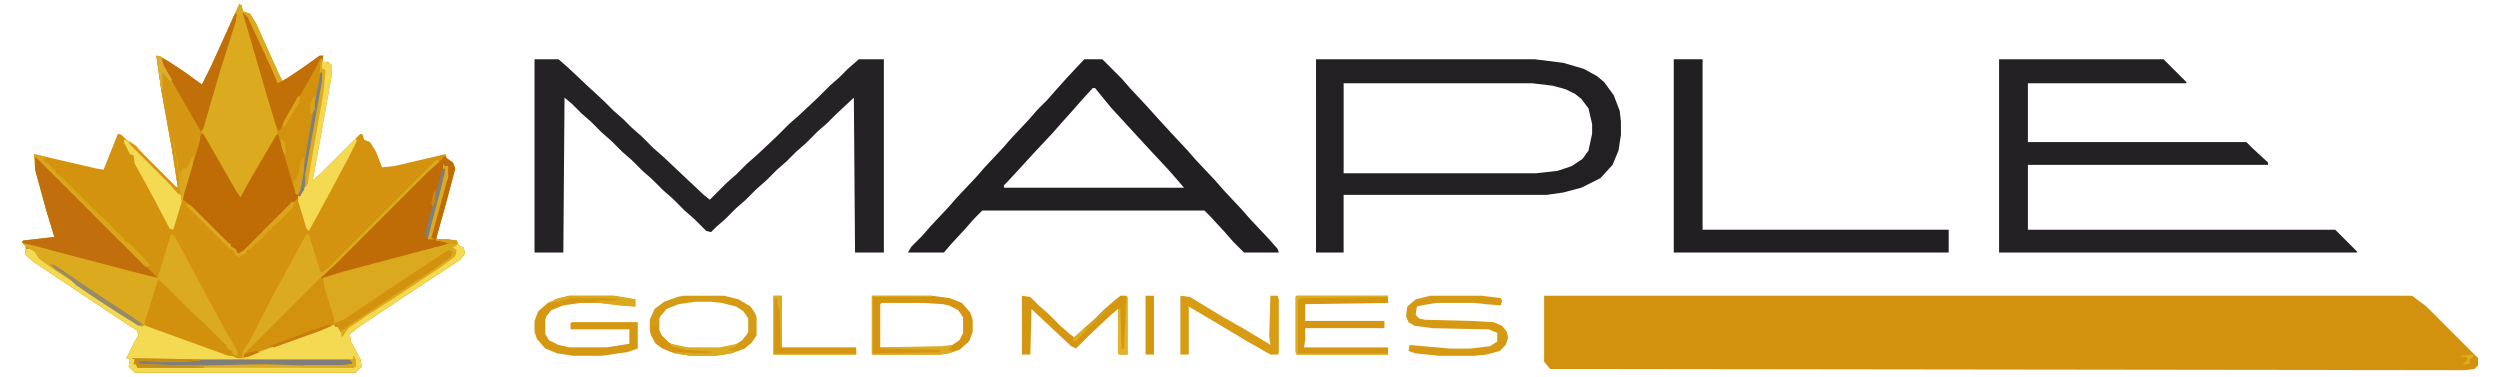 <svg xmlns="http://www.w3.org/2000/svg" viewBox="0 0 285 42.934">
  <g>
    <path d="M27.27.46l.274.137.137.684.821.274L29.186,2.65,31.65,8.124l.547,1.095,1.505-.958,2.6-1.779.547-.137-.137.821.684-.137.41.41V8.671L35.755,20.03l-.137.547,1.095-.958L41.092,15.24l.274.137.137.547.684.274.684,1.095.684,1.779,1.369-.137,5.885-1.369.137.547.684.411.274.684-1.095,4.106L49.714,27.283h1.232l1.095.137.274.547.547.274.137.684-.547.684L46.43,33.578l-5.337,3.558-1.232.958.137.821,1.095,2.053.137.821-.684.684H15.364l-.684-.684.137-.821-.41-.137.821-1.642.547-.958-.137-.547-1.505-.958L3.869,29.883l-.958-.821v-.958L2.5,27.557l.137-.137,3.558-.411-.958-3.148L4.005,19.346l-.137-1.779,7.116,1.642.821.137L13.448,15.24l.41.137.547.547,1.095.684.958,1.095,3.558,3.558.274.137-.684-4.379-1.232-6.843-.547-3.832.547.137,2.737,1.779,1.505,1.095.411.274,1.095-2.19,2.6-5.748Z" fill="#d4930e"/>
    <path d="M176.029,33.715h98.944l1.642,1.232L282.5,40.831v.821l-.411.411-1.095.137-104.281-.137-.684-.821Z" fill="#d3920d"/>
    <path d="M227.896,6.755h18.749l2.6,2.6v.137H231.18V16.198h24.907l.684.684,1.779,1.642v.274H231.18v7.39h35.034l2.463,2.463v.137h-40.782Z" fill="#232123"/>
    <path d="M60.936,6.755h2.737l1.095.958,2.326,2.19,1.779,1.642L69.968,12.64l1.095.958.958.958,1.095.958,1.369,1.369,1.095.958,4.653,4.379.684.547,1.916-1.916,1.095-.958,1.232-1.232,1.095-.958,2.326-2.19,1.369-1.369,1.095-.958,2.19-2.053,1.369-1.369,1.095-.958.958-.958,1.095-.958.137-.137H100.76V28.788H97.476l-.137-17.654L95.286,13.05l-.958.958-1.095.958-1.369,1.369-1.095.958L89.675,18.388l-1.095.958-1.232,1.232-1.095.958L85.022,22.767l-1.095.958-1.232,1.232-1.095.958-.547.547-.547-.137-1.369-1.369-1.095-.958L76.674,22.63l-1.095-.958L74.347,20.44l-1.095-.958L72.021,18.251l-1.095-.958-1.232-1.232L68.6,15.103,67.368,13.871l-1.095-.958-1.095-1.095-.821-.684L64.22,28.788H60.936Z" fill="#242224"/>
    <path d="M150.027,6.755H174.934l3.284.41,2.326.684,1.505.821.821.684,1.095,1.505.684,1.779.137,1.232v1.505l-.274,1.779-.684,1.642-1.369,1.505-2.19,1.095-2.053.547-1.916.274h-23.128v6.569h-3.148Zm3.148,2.737V19.756h21.896l2.463-.274,1.642-.547,1.232-.821.684-.958.41-1.916V14.145l-.41-1.779-.821-1.095-.684-.547-1.095-.547-1.505-.411L174.66,9.492Z" fill="#222022"/>
    <path d="M123.614,6.755h2.053l2.19,2.19.958,1.095,1.916,2.053,1.232,1.369,1.505,1.642,1.916,2.053.958,1.095,2.19,2.326.958,1.095,2.053,2.19.958,1.095,2.19,2.326.958,1.095.137.411h-3.969l-1.232-1.232-.958-1.095-1.642-1.779-.684-.684H111.982l-.958.958-.958,1.095-1.642,1.779-.821.958h-4.106l.41-.684,1.232-1.232.958-1.095,2.053-2.19.958-1.095,2.19-2.326.958-1.095,2.053-2.19.958-1.095,2.053-2.19.958-1.095,1.095-1.095.958-1.095,1.232-1.369,1.916-2.053Zm.958,3.284-1.369,1.505-.958,1.095-1.232,1.369-.958,1.095-2.053,2.19L116.498,18.935l-1.642,1.779-.41.411v.274h20.528l-.821-.958-.958-1.095-1.916-2.053-1.642-1.779-3.011-3.284-1.232-1.505-.547-.684Z" fill="#211f21"/>
    <path d="M49.851,18.251l.274.137-.958,1.095-1.369,1.232L36.439,32.073l-1.642,1.505L28.365,40.01l-.274.411h-.274v.274l5.064-1.779,5.2-1.916.137.274h.274l.274.41,5.885-3.969L50.809,29.61l.684-.684v-.274l-.684.137-5.885,3.969-6.021,3.969-.821.137-1.369-4.516.137-.684,2.19-.684L50.946,27.83l.274-.137L49.714,27.42V27.283h1.232l1.095.137.274.547.547.274.137.684-.547.684L46.43,33.578l-5.337,3.558-1.232.958.137.821,1.095,2.053.137.821-.684.684H15.364l-.684-.684.137-.821-.41-.137.821-1.642.547-.958-.137-.547-1.505-.958L3.869,29.883l-.958-.821v-.684H3.458l.547.411.41.684,1.505,1.095,4.106,2.737,2.737,1.779,3.421,2.19L16.596,37l5.337,1.916,5.611,2.053.137-.958.821-1.232,2.6-5.064,3.284-6.021.547-.958h.274l1.369,4.379.821-.547,12.18-12.18Z" fill="#dbaa1e"/>
    <path d="M27.27.46l.274.137.137.684.821.274L29.186,2.65,31.65,8.124l.547,1.232-.547.274-.958-2.053-2.6-5.611-.274-.274.821,2.6,1.505,5.064,1.232,4.242.274.821v.958l-3.832,6.569-.411.684-.547-.684L25.218,18.935l-1.095-1.779-.958-1.642V15.24H22.891l-.137.958-1.779,5.885-.274.958-.958,3.148-.411-.137-1.642-3.148L16.048,19.893l-.684-1.232-.137-.958-.411-.137-.684-1.369v-.274l.821.274,5.064,5.064.274.137-.684-4.379-1.232-6.843-.547-3.832.547.137,2.737,1.779,1.505,1.095.411.274,1.095-2.19,2.6-5.748Z" fill="#dbaa1e"/>
    <path d="M190.809,6.755h3.284v19.433h28.055v2.6H190.809Z" fill="#211f21"/>
    <path d="M50.672,17.84l.958.684.274.684-1.095,4.106-.958,3.421-.137.684h.958l.684.137-.411.411-7.8,2.053-6.021,1.642-.274.137.137.958,1.095,3.558v.547l1.095-.411,5.885-3.969,6.021-3.969.547.137-.274.684L49.44,30.704l-3.558,2.326L40.545,36.589l-1.369.958h-.274l-.137.41-.274-.684-.411-.137L31.65,39.463l-3.421,1.232h-.411v-.274l8.758-8.759,1.642-1.505L48.756,19.619l1.095-.958.684-.684Z" fill="#bf6b06"/>
    <path d="M36.576,8.124l.274.137-.137,1.916-.684,3.421-.958,5.748L34.66,21.672l-.41.684-1.095.958-5.611,5.611h-.411l-.547-.684-.274-.137V27.83l-.547-.274-4.653-4.653-.274-.137.137-1.095L22.891,15.24h.274l2.053,3.558L26.86,21.672l.547.821L28.776,20.03l2.737-4.653.274-.137,1.095,3.558.958,3.284.274-.41.411-2.19L36.439,8.671Z" fill="#bf6b06"/>
    <path d="M19.47,26.736l.411.137,1.916,3.558,2.19,4.106,1.642,3.011,1.505,2.6-.137.41-.411-.137-.958-1.095-3.011-3.011-1.095-.958L18.238,32.073l-.274.41-1.505,4.79-.274.274v-.274L15.501,37l-5.064-3.284L7.974,32.073,4.553,29.746l-.547-.547-.274-.547L2.637,27.83l.274-.137,2.874.684,10.948,2.874,1.232.411.411-1.232Z" fill="#dbaa1e"/>
    <path d="M52.177,27.694l.137.274.547.274.137.684-.547.684L46.43,33.578l-5.337,3.558-1.232.958.137.821,1.095,2.053.137.821-.684.684H15.364l-.684-.684.137-.821-.41-.137.821-1.642.547-.958-.137-.547-1.505-.958L3.869,29.883l-.958-.821v-.684H3.458l.547.411.41.684,1.505,1.095,4.106,2.737,2.737,1.779,3.421,2.19L16.596,37l5.337,1.916,4.106,1.505.958.41,12.864.137.411.274-.137.274-1.505.274H34.25l-4.79-.137-5.885.137H20.428l-4.379-.137-.411-.274.137-.41,2.874.137h2.053l-5.337-.137-.137.547h.274l.137.274H40.271l.137-.137v-.821L39.04,38.368l.274-.547.547-.684L47.388,32.21,49.44,30.841l2.326-1.642.274-.684-.684-.137.547-.547Z" fill="#f4d952"/>
    <path d="M4.005,17.84l.958.821,13.001,13.001-1.232-.274L7.837,29.062,3.732,27.967,2.5,27.694l.137-.274,3.558-.411-.958-3.148L4.005,19.346Z" fill="#c16f0c"/>
    <path d="M27.681,1.418l.547.547,2.6,5.611L31.65,9.492l1.095-.547,2.19-1.505,1.505-1.095H36.85L36.713,7.85l.411.137L36.85,10.724l-1.232,6.979-.547,3.284-.274.274V19.893l.958-5.337.684-3.832.274-1.505v-.958l-.684,3.421-1.505,8.622L34.25,21.672l-.274.547-.274-.137-1.779-6.021-.821-2.874L29.323,7.029,28.091,2.923l-.411-1.232Z" fill="#d3920e"/>
    <path d="M17.828,6.345l.547.137.274.958L20.428,10.45l2.737,4.79H22.891l-.137.958-1.779,5.885-.274.958-.958,3.148-.411-.137-1.642-3.148L16.048,19.893l-.684-1.232-.137-.958-.411-.137-.684-1.369v-.274l.821.274,5.064,5.064.274.137-.684-4.379-1.232-6.843Z" fill="#d59613"/>
    <path d="M49.714,27.283h1.232l1.095.137.137.41-.547.411.411.274-.137.684-1.642,1.232-5.337,3.558-3.011,1.916-2.19,1.505-.684.958h-.137V37.547l6.021-3.969,1.369-.958L50.809,29.61l.684-.684v-.274l-.684.137-5.885,3.969-6.021,3.969-.821.137-1.369-4.516.137-.684,2.19-.684L50.946,27.83l.274-.137L49.714,27.42Z" fill="#dba91e"/>
    <path d="M51.083,28.515l.547.137-.274.684L49.44,30.704l-3.558,2.326L40.545,36.589l-1.369.958h-.274l-.137.41-.274-.684-.411-.137L31.65,39.463l-3.421,1.232h-.411v-.274l8.758-8.759.274.137.137.958,1.095,3.558v.547l1.095-.411,5.885-3.969Z" fill="#d3920e"/>
    <path d="M38.082,37l.137.274h.274l.41.684v.411h.274l1.369,2.463v.958l-.274.137H15.638l-.137-.41h-.274l.137-.547-.41-.137,7.801.137v.137l-2.053.137H18.649l-2.874-.137v.274l.274.137,5.064.137h2.463l6.432-.137,4.516.137h4.379l1.232-.137V41.242l-.274-.137-12.18-.137.547-.411,6.158-2.19Z" fill="#f4d952"/>
    <path d="M18.101,31.936l.958.821,3.284,3.284L23.438,37l2.463,2.463v.274l.547.274.137.411.274.137h-.821l-6.432-2.326-3.011-1.095-.137-.274,1.505-4.79Z" fill="#d2910d"/>
    <path d="M147.837,33.715H158.238v.821l-9.443.137V36.589h9.032V37.41h-9.032v1.369l-.137.821h9.58v.821H147.837l-.137-.274V33.852Z" fill="#d59711"/>
    <path d="M64.905,33.715h5.064l2.463.41v.821L70.653,34.81l-2.326-.274h-2.19L64.22,34.81l-1.369.547-.547.684-.137.41v1.642l.411.684,1.095.547,1.232.274h4.242l2.6-.41V37.547H65.041v-.684l.137-.137h7.527v3.011l-1.232.411-2.874.41H65.315l-1.779-.274-1.369-.547L61.21,38.642l-.274-.821V36.589l.41-1.095,1.095-.958,1.232-.547Z" fill="#d69812"/>
    <path d="M163.028,33.715h5.885l2.19.274.137.274-.137.547-1.779-.137-1.232-.137h-4.379L162.07,34.81l-.547.137-.137.958.411.411.684.137,5.337.137,2.463.137.958.411.547.684.137.684-.274.821-.684.684-1.505.411-1.369.137h-3.969l-2.737-.274-.821-.274.137-.684,4.653.411h2.19l2.326-.274.821-.547v-.958l-.958-.41-6.432-.137-2.053-.274-.684-.411-.274-.684.137-1.095.958-.821Z" fill="#d69913"/>
    <path d="M36.987,7.029l.547.137.274.274V8.671L35.755,20.03l-.137.547,1.095-.958,3.832-3.832.137.274-1.095,2.19-2.053,3.832L35.892,25.093l-.684,1.232-.274-.274-.958-3.148v-.547H34.25l.274-.684.137-.411h.274l.547-3.558,1.232-6.979.274-2.737L36.713,7.85V7.166Z" fill="#f4d952"/>
    <path d="M99.391,33.715h6.843l2.053.274,1.369.547.958,1.095.274.821v1.369l-.411,1.095-1.095.958-1.232.411-.958.137H99.391Zm1.095.821-.137.137V39.6h6.979l1.232-.274.821-.547.411-.821V36.178l-.547-.821L108.15,34.81l-.684-.137-2.19-.137Z" fill="#d59510"/>
    <path d="M27.681,1.418l.547.547,2.6,5.611L31.65,9.492l1.095-.547,2.19-1.505,1.505-1.095H36.85l-.137.411h-.274l-.274.684L34.387,10.587l-2.19,3.695-.274.547H31.65l-1.232-3.969L27.954,2.376Z" fill="#c16f07"/>
    <path d="M77.906,33.715h4.653l1.642.41,1.369.821.547.821.137.41v2.053l-.547.821-.821.684L83.38,40.284l-1.779.274H78.727l-1.779-.274-1.369-.547-.821-.547-.547-.958-.137-.547V36.452l.547-1.232,1.095-.821,1.505-.547Zm1.369.684-1.916.274-1.369.547-.684.821-.137.274v1.642l.547.821,1.369.684,1.369.274h3.558L83.79,39.326l.821-.547.547-.684.137-.274V36.315l-.547-.821-.821-.547-1.642-.411-1.232-.137Z" fill="#d69b14"/>
    <path d="M116.498,33.715l.958.137.958.958,1.095.958,1.369,1.369,1.095.958.547.41,1.095-1.095,1.095-.958,1.232-1.232,1.095-.958.684-.547h.684l.137.137v6.569h-.958l-.137-.137V35.221l-.958.821-2.19,2.053-1.642,1.642-.547-.274-2.053-1.916-2.326-2.19-.137-.137-.137,5.2h-.958Z" fill="#d59711"/>
    <path d="M26.86,1.555h.137l-.137.958-1.779,5.611-1.916,6.569-.274.274-2.053-3.558L19.196,8.534l-.821-1.369V6.618l.684.274,2.053,1.369,1.505,1.095.411.274,1.095-2.19,2.6-5.748Z" fill="#c16f08"/>
    <path d="M134.563,33.715l1.095.137,3.832,2.326,2.19,1.232,2.737,1.642.411.274-.137-.958.137-4.653h.821l.137.41V40.284l-.137.137h-.821l-2.874-1.642-2.737-1.642-3.695-2.19v5.474h-.958Z" fill="#d79b14"/>
    <path d="M14.133,15.924l.821.274,5.064,5.064.274.137-.684-4.379v-.684l.274.137.137,1.232.137.274.137,1.369.137.137.137,1.779.137.411v1.369l-.958,3.148-.411-.137-1.642-3.148L16.048,19.893l-.684-1.232-.137-.958-.411-.137-.684-1.369Z" fill="#f4d953"/>
    <path d="M15.638,40.968l3.011.137h2.053l2.053-.137H39.861l.411.274-.137.274-1.505.274H34.25l-4.79-.137-5.885.137H20.428l-4.379-.137-.411-.274Z" fill="#807d7a"/>
    <path d="M88.17,33.715h.958V39.6h8.485v.821H88.17Z" fill="#d49510"/>
    <path d="M40.271,40.558l.274.411v.821l-.274.137H15.638l-.137-.41h-.274l.137-.547-.41-.137,7.801.137v.137l-2.053.137H18.649l-2.874-.137v.274l.274.137,5.064.137h2.463l6.432-.137,4.516.137h4.379l1.232-.137V41.242l-.274-.274h.411Z" fill="#dcab1f"/>
    <path d="M3.869,17.567,5.1,17.84l-.137.547.547.274.821.821v.274l.547.274,4.379,4.379,1.095.958.958,1.095.821.684V27.42l.547.274L16.596,29.61l.547.684-.547.137L4.142,17.977H3.869Z" fill="#daa61b"/>
    <path d="M130.594,33.715h.958v6.706h-.958Z" fill="#d59811"/>
    <path d="M33.292,23.041h.274l-.274.684L31.65,25.367l-.684.547-.137.274h-.274l-.274.547h-.274v.274l-1.095.958-.547.547h-.274v.274l-.821.547-.547-.41v-.274l-.547-.274-4.927-4.927v-.274l.547.274,4.242,4.242.274.137v.274l.547.274.274.547.684-.411Z" fill="#dba81d"/>
    <path d="M36.576,8.124l.274.137-.137,1.916-.684,3.421-.958,5.748L34.66,21.672l-.41.547-.274-.137.274-.821,1.369-8.074Z" fill="#7c7f83"/>
    <path d="M74.347,37.136h.547l.547,1.095,1.095,1.095,1.505.411,2.19.137,1.642.137-.411.274-1.779.137-3.148-.274L75.305,39.6l-.684-.684-.274-.958Z" fill="#d59510"/>
    <path d="M99.391,33.715h6.843v.137H99.528V40.284l7.664-.137-.137-.274h-.41l-6.295-.137V39.6l6.979-.137,1.095-.137V39.6l-.411.274.684.137-.547.274-.958.137H99.391Z" fill="#dcab1f"/>
    <path d="M147.837,33.715H158.238l-.137.547v-.411l-9.58.137-.547.137V40.284H158.238v.137H147.837l-.137-.274V33.852Z" fill="#ddad22"/>
    <path d="M5.648,30.02l.684.274,5.885,3.969,3.148,2.053.958.684-.547.137-2.6-1.642-2.737-1.779-1.779-1.232-.684-.684L6.332,30.704Z" fill="#968b67"/>
    <path d="M36.576,6.755h.137V7.85l.411.137L36.85,10.724l-1.232,6.979-.547,3.284-.274.274V19.893l.958-5.337.684-3.832.274-1.505v-.958h-.274Z" fill="#dcab1f"/>
    <path d="M88.17,33.715h.958V39.6h-.137l-.137-4.516H88.717L88.58,33.989h-.274V40.284h9.306v.137H88.17Z" fill="#dcab1f"/>
    <path d="M64.905,33.715h5.064l2.463.41v.821L70.653,34.81l-2.326-.274-.274-.274h1.916l.684-.137-1.369-.137H65.178l-1.642.411-.821.137.547-.411Z" fill="#dba91e"/>
    <path d="M76.4,39.189l2.053.41h3.558l2.053-.41-.137.274-.958.41.958.137-.547.274-1.779.274H78.727l-1.779-.274v-.137l3.558.137.958-.137L80.095,40.01l-2.053-.137-1.505-.41Z" fill="#dcac20"/>
    <path d="M14.954,40.831l7.801.137v.137l-2.053.137H18.649l-2.874-.137v.274l.274.137,5.064.137,2.19.137v.137H15.638l-.137-.41h-.274l.137-.547Z" fill="#c48d18"/>
    <path d="M50.535,19.209h.274l-.137,1.369-.958,3.421-.684,2.737-.137.274h-.411l.137-1.095L50.261,20.03Z" fill="#7c7f83"/>
    <path d="M128.404,33.852h.137v6.569h-.958l-.137-.137V35.221h.274l.137,4.516h.274Z" fill="#e0b328"/>
    <path d="M14.68,16.198l.547.274,4.79,4.79.274.137-.684-4.379v-.684l.274.137.137,1.232.137.274.137,1.369.137.137.137,1.779.137.958-.411-.137-.958-1.095L14.68,16.335Z" fill="#d59613"/>
    <path d="M50.535,18.661l.137.274h.411v1.232L49.44,26.188l-.274.958.547.137h-.958l.547-2.19,1.095-4.106.411-1.779h-.274Z" fill="#dbaa1e"/>
    <path d="M21.933,17.84H22.07L21.933,18.935l-.958,3.148-.137.821h-.137l-.274-1.642V20.167h.137l.137.684-.137-1.095.274-.547h.411l.274-.547Z" fill="#dba81d"/>
    <path d="M33.292,23.041h.274l-.274.684L31.65,25.367l-.684.547-.137.274h-.274l-.274.547h-.274v.274l-1.095.958-.547.547-.274-.137,1.232-1.232.958-1.095Z" fill="#daa51a"/>
    <path d="M34.523,17.977H34.66v1.505l-.41,2.19-.274.547-.274-.137-.274-1.369.411-.41.274-.821.137-.958Z" fill="#d7a019"/>
    <path d="M40.271,40.558l.274.411v.821l-.274.137H34.523l.137-.274h4.242l1.232-.137V41.242l-.274-.274h.411Z" fill="#dcab1f"/>
    <path d="M37.534,37l.274.137-1.232.547L31.239,39.6l-.547-.137,4.79-1.779Z" fill="#c77c0b"/>
    <path d="M17.828,6.345l.547.137.274.958.958,1.642-.137.274-.958-1.095v1.916h-.137Z" fill="#ddad30"/>
    <path d="M125.941,35.221l.274.137-3.558,3.558-.411-.137.137-.274.958-.821,1.642-1.505Z" fill="#d89f18"/>
    <path d="M33.976,10.998H34.25l-.137.684-1.642,2.737H32.197l.137-.547Z" fill="#daa51a"/>
    <path d="M40.271,40.558l.274.411v.821l-.274.137H38.629l.274-.274,1.232-.137V41.242l-.274-.274h.411Z" fill="#daa71e"/>
    <path d="M35.755,10.998h.137V12.503l-.411.547-.137-.274v-.821Z" fill="#d8a31b"/>
    <path d="M49.714,27.283h1.232l1.095.137.137.41H51.22l-.547-.274-.958-.137Z" fill="#d89e17"/>
    <path d="M50.535,18.661l.137.274h.411v1.232l-.137.411H50.672l.137-1.369h-.274Z" fill="#dcab1f"/>
    <path d="M281.679,40.421h.274v.274l-.411.274v.547h-.821l.547-.411v-.41h-.684v-.137Z" fill="#ddae22"/>
    <path d="M123.614,37.41l.274.137-1.232,1.369-.411-.137.137-.274.958-.821Z" fill="#dcac20"/>
    <path d="M29.186,40.01l.411.137-1.369.547h-.411v-.274l.684-.274Z" fill="#c67b0b"/>
    <path d="M49.577,21.672h.137l-.137,1.369-.274.547-.137-.41.274-1.232Z" fill="#ce880b"/>
    <path d="M32.06,15.787l.411.411.137,1.369-.274-.137-.274-.821Z" fill="#daa51b"/>
  </g>
</svg>
